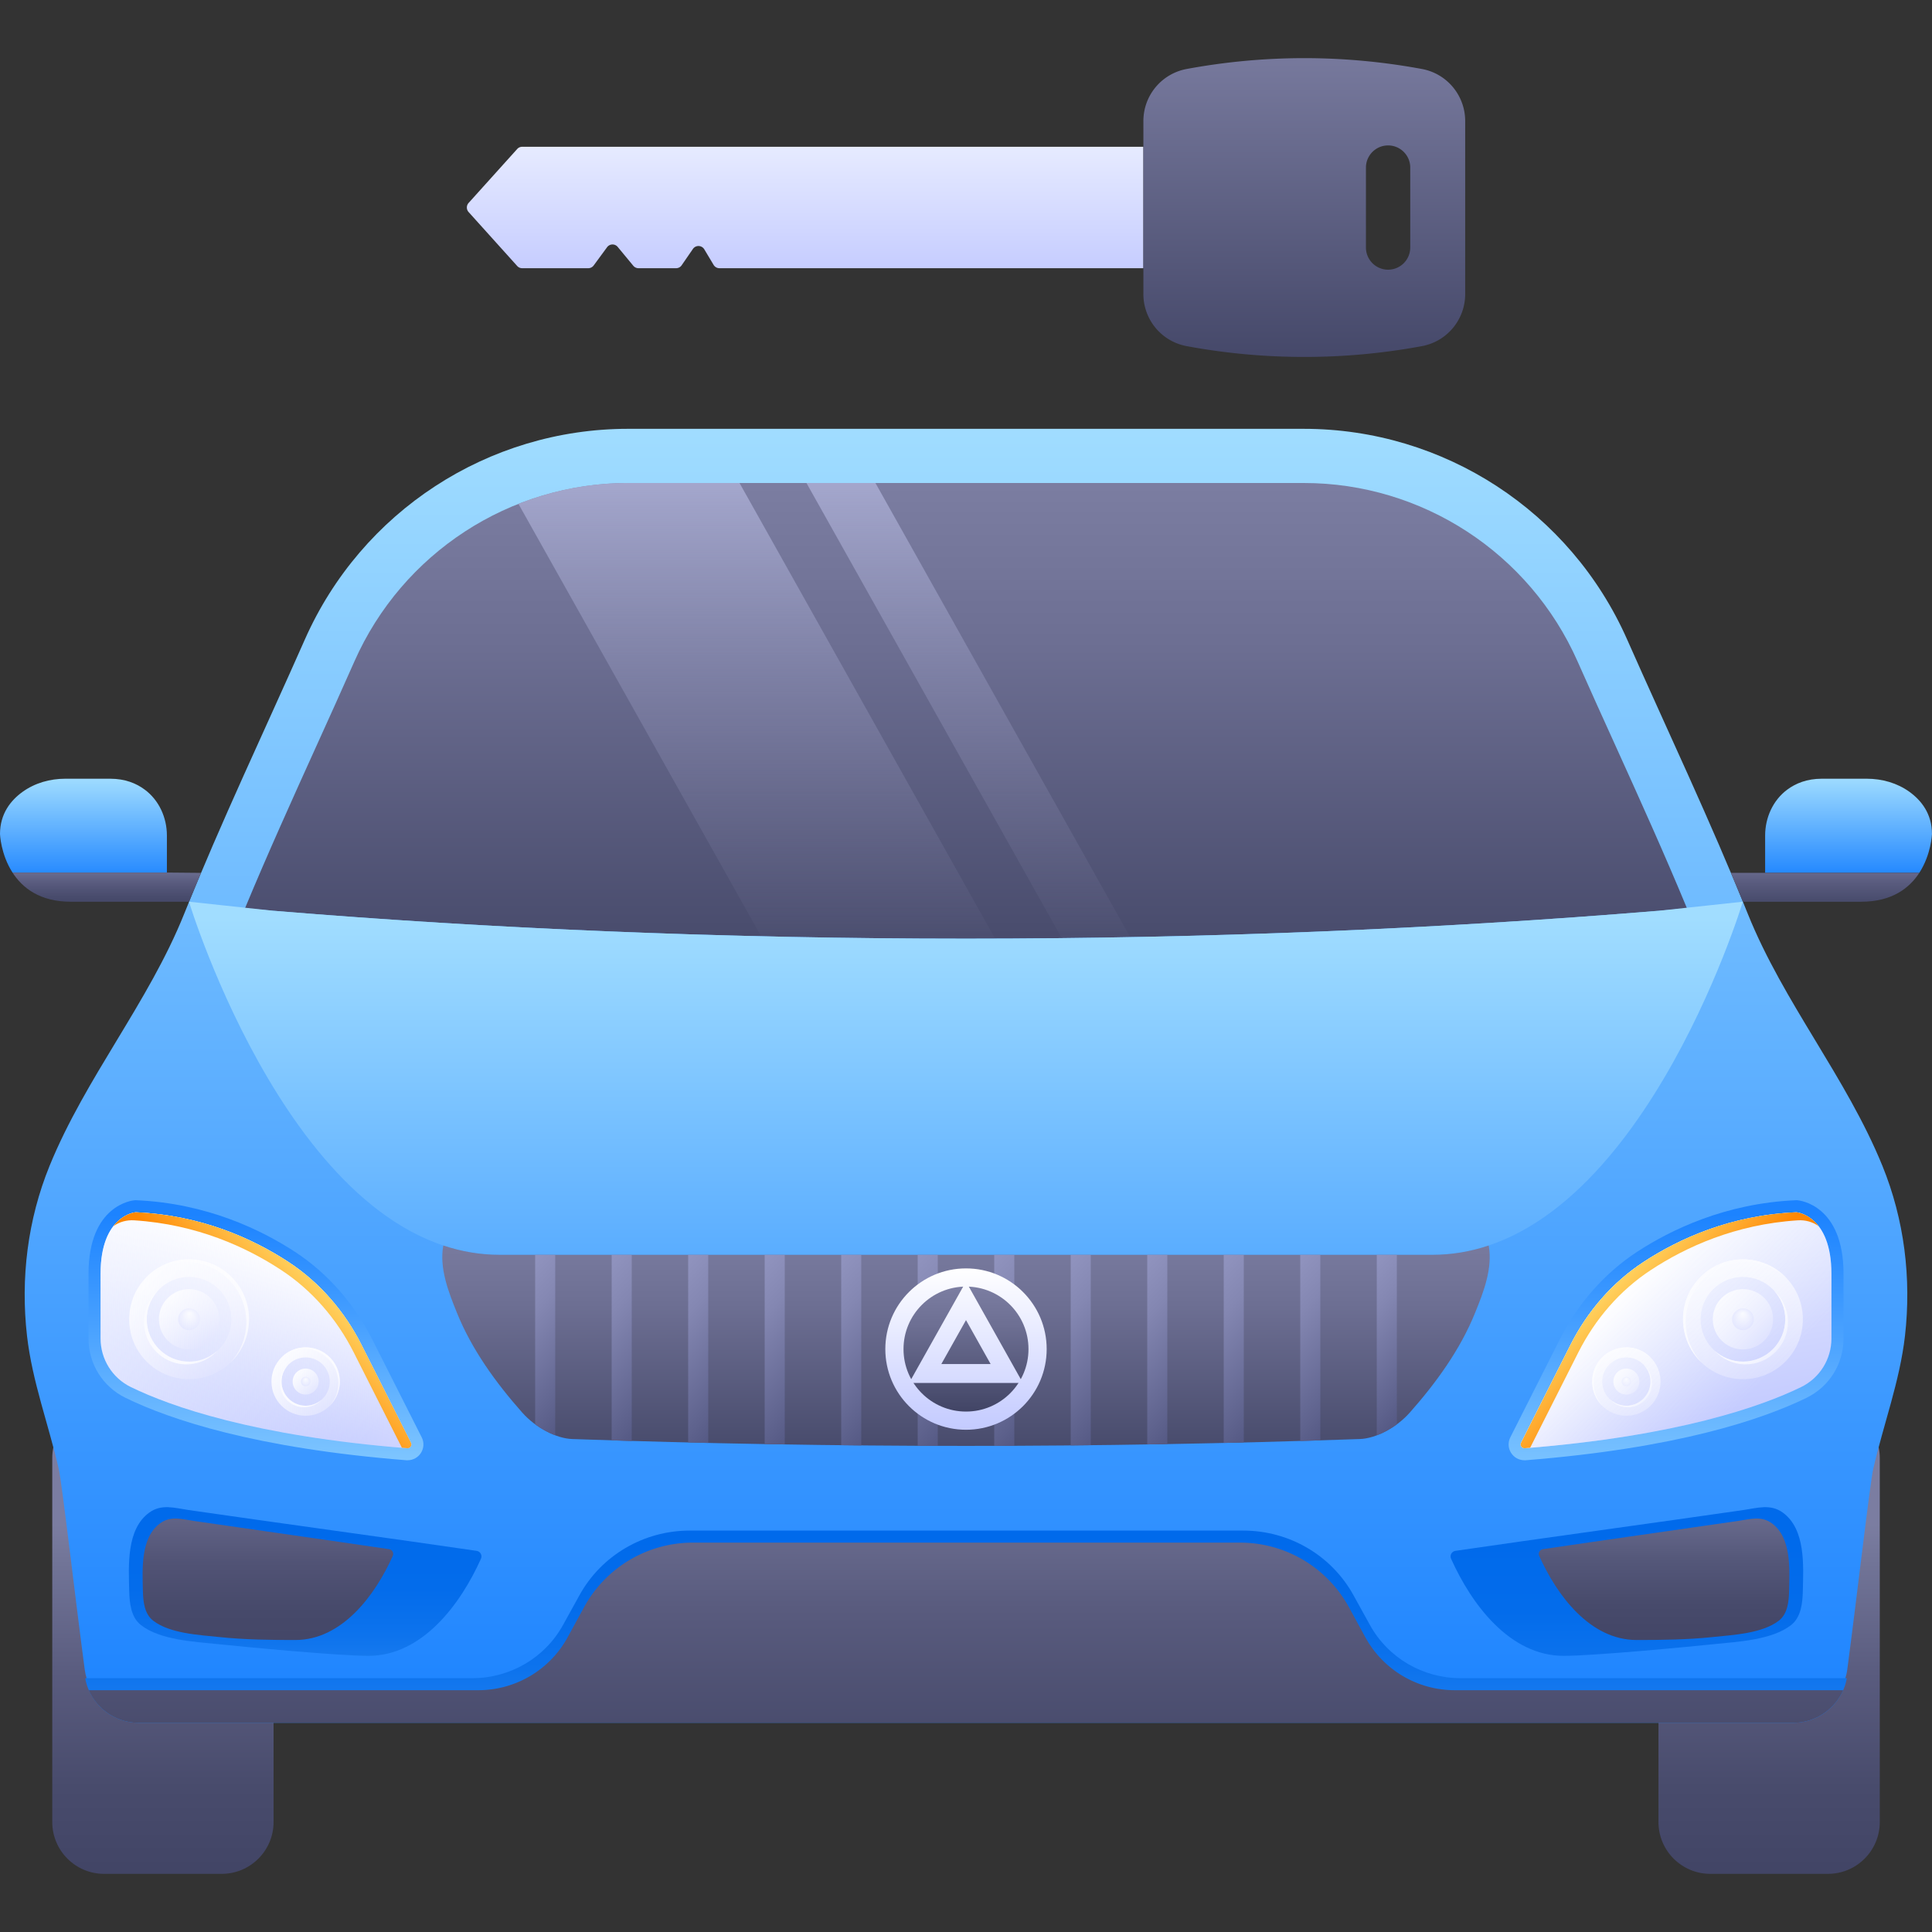 <svg xmlns="http://www.w3.org/2000/svg" version="1.1" xmlns:xlink="http://www.w3.org/1999/xlink" width="512" height="512" x="0" y="0" viewBox="0 0 512 512" style="enable-background:new 0 0 512 512" xml:space="preserve" class=""><rect x="0" y="0" width="512" height="512" fill="#333333" stroke="none"/><g><linearGradient id="a"><stop offset="0" stop-color="#7b7da1"></stop><stop offset=".075" stop-color="#74779a"></stop><stop offset=".444" stop-color="#595b7e"></stop><stop offset=".765" stop-color="#484b6c"></stop><stop offset="1" stop-color="#424566"></stop></linearGradient><linearGradient xlink:href="#a" id="l" x1="468.836" x2="468.836" y1="404.021" y2="495.115" gradientUnits="userSpaceOnUse"></linearGradient><linearGradient xlink:href="#a" id="m" x1="43.169" x2="43.169" y1="404.021" y2="495.115" gradientUnits="userSpaceOnUse"></linearGradient><linearGradient id="b"><stop offset="0" stop-color="#a1ddff"></stop><stop offset="1" stop-color="#1c83ff"></stop></linearGradient><linearGradient xlink:href="#b" id="n" x1="256.003" x2="256.003" y1="111.822" y2="455.389" gradientUnits="userSpaceOnUse"></linearGradient><linearGradient id="c"><stop offset="0" stop-color="#1c83ff"></stop><stop offset="1" stop-color="#a1ddff"></stop></linearGradient><linearGradient xlink:href="#c" id="o" x1="444.167" x2="444.167" y1="321.758" y2="415.477" gradientUnits="userSpaceOnUse"></linearGradient><linearGradient id="d"><stop offset="0" stop-color="#e9edff"></stop><stop offset="1" stop-color="#c4cbff"></stop></linearGradient><linearGradient xlink:href="#d" id="p" x1="437.981" x2="447.761" y1="326.437" y2="377.378" gradientUnits="userSpaceOnUse"></linearGradient><linearGradient id="e"><stop offset="0" stop-color="#fff"></stop><stop offset="1" stop-color="#dadeff"></stop></linearGradient><linearGradient xlink:href="#e" id="q" x1="458.755" x2="464.87" y1="333.254" y2="365.106" gradientUnits="userSpaceOnUse"></linearGradient><linearGradient xlink:href="#e" id="r" x1="456.093" x2="468.526" y1="343.816" y2="356.248" gradientUnits="userSpaceOnUse"></linearGradient><radialGradient xlink:href="#e" id="s" cx="461.897" cy="349.619" r="3.201" fx="461.823" fy="348.013" gradientUnits="userSpaceOnUse"></radialGradient><linearGradient id="f"><stop offset="0" stop-color="#fff"></stop><stop offset=".549" stop-color="#fdfdff"></stop><stop offset=".747" stop-color="#f6f7ff"></stop><stop offset=".887" stop-color="#ebedff"></stop><stop offset="1" stop-color="#dadeff"></stop></linearGradient><linearGradient xlink:href="#f" id="t" x1="450.442" x2="474.493" y1="338.158" y2="362.208" gradientUnits="userSpaceOnUse"></linearGradient><linearGradient xlink:href="#e" id="u" x1="429.211" x2="432.699" y1="356.796" y2="374.962" gradientUnits="userSpaceOnUse"></linearGradient><linearGradient xlink:href="#e" id="v" x1="428.502" x2="433.859" y1="363.629" y2="368.985" gradientUnits="userSpaceOnUse"></linearGradient><radialGradient xlink:href="#e" id="w" cx="431.003" cy="366.129" r="1.379" fx="430.971" fy="365.437" gradientUnits="userSpaceOnUse"></radialGradient><linearGradient xlink:href="#f" id="x" x1="424.47" x2="438.187" y1="359.593" y2="373.309" gradientUnits="userSpaceOnUse"></linearGradient><linearGradient id="y" x1="430.059" x2="460.807" y1="341.591" y2="372.339" gradientUnits="userSpaceOnUse"><stop offset="0" stop-color="#fff"></stop><stop offset=".97" stop-color="#eaeeff" stop-opacity=".03"></stop><stop offset="1" stop-color="#e9edff" stop-opacity="0"></stop></linearGradient><linearGradient id="g"><stop offset="0" stop-color="#ffed81"></stop><stop offset=".235" stop-color="#ffd968"></stop><stop offset=".73" stop-color="#ffa629"></stop><stop offset="1" stop-color="#ff8804"></stop></linearGradient><linearGradient xlink:href="#g" id="z" x1="421.808" x2="443.269" y1="333.337" y2="354.797" gradientUnits="userSpaceOnUse"></linearGradient><linearGradient id="h"><stop offset="0" stop-color="#7b7da1"></stop><stop offset=".31" stop-color="#6d6f93"></stop><stop offset=".899" stop-color="#494c6d"></stop><stop offset="1" stop-color="#424566"></stop></linearGradient><linearGradient xlink:href="#h" id="A" x1="256" x2="256" y1="128.531" y2="261.339" gradientUnits="userSpaceOnUse"></linearGradient><linearGradient xlink:href="#b" id="B" x1="256" x2="256" y1="243.454" y2="410.354" gradientUnits="userSpaceOnUse"></linearGradient><linearGradient xlink:href="#c" id="C" x1="67.838" x2="67.838" y1="321.928" y2="410.675" gradientUnits="userSpaceOnUse"></linearGradient><linearGradient xlink:href="#d" id="D" x1="27.608" x2="96.073" y1="329.115" y2="382.909" gradientUnits="userSpaceOnUse"></linearGradient><linearGradient xlink:href="#e" id="E" x1="39.231" x2="61.614" y1="338.745" y2="361.128" gradientUnits="userSpaceOnUse"></linearGradient><linearGradient xlink:href="#e" id="F" x1="44.632" x2="55.398" y1="344.143" y2="354.909" gradientUnits="userSpaceOnUse"></linearGradient><radialGradient xlink:href="#e" id="G" cx="-1108.193" cy="349.619" r="3.201" fx="-1108.266" fy="348.013" gradientTransform="matrix(-1 0 0 1 -1058.085 0)" gradientUnits="userSpaceOnUse"></radialGradient><linearGradient xlink:href="#f" id="H" x1="40.454" x2="68.07" y1="337.386" y2="365.003" gradientUnits="userSpaceOnUse"></linearGradient><linearGradient xlink:href="#e" id="I" x1="75.086" x2="88.026" y1="360.215" y2="373.155" gradientUnits="userSpaceOnUse"></linearGradient><linearGradient xlink:href="#e" id="J" x1="78.755" x2="83.979" y1="363.882" y2="369.107" gradientUnits="userSpaceOnUse"></linearGradient><radialGradient xlink:href="#e" id="K" cx="-1139.087" cy="366.129" r="1.379" fx="-1139.118" fy="365.437" gradientTransform="matrix(-1 0 0 1 -1058.085 0)" gradientUnits="userSpaceOnUse"></radialGradient><linearGradient xlink:href="#f" id="L" x1="76.153" x2="90.291" y1="359.81" y2="373.948" gradientUnits="userSpaceOnUse"></linearGradient><linearGradient id="M" x1="77.417" x2="60.301" y1="332.659" y2="377.215" gradientUnits="userSpaceOnUse"><stop offset="0" stop-color="#fff"></stop><stop offset=".46" stop-color="#f8f9ff" stop-opacity=".54"></stop><stop offset="1" stop-color="#e9edff" stop-opacity="0"></stop></linearGradient><linearGradient xlink:href="#g" id="N" x1="-1148.282" x2="-1126.821" y1="333.337" y2="354.797" gradientTransform="matrix(-1 0 0 1 -1058.085 0)" gradientUnits="userSpaceOnUse"></linearGradient><linearGradient id="i"><stop offset="0" stop-color="#006aeb"></stop><stop offset=".202" stop-color="#036ceb"></stop><stop offset=".36" stop-color="#0d73ed"></stop><stop offset=".503" stop-color="#1e7fef"></stop><stop offset=".637" stop-color="#3590f2"></stop><stop offset=".765" stop-color="#53a5f5"></stop><stop offset=".887" stop-color="#78bffa"></stop><stop offset="1" stop-color="#a1ddff"></stop></linearGradient><linearGradient xlink:href="#i" id="O" x1="431.132" x2="431.132" y1="408.056" y2="501.688" gradientUnits="userSpaceOnUse"></linearGradient><linearGradient id="P" x1="441.007" x2="441.007" y1="435.605" y2="392.893" gradientUnits="userSpaceOnUse"><stop offset="0" stop-color="#424566"></stop><stop offset=".24" stop-color="#474a6b"></stop><stop offset=".53" stop-color="#55587a"></stop><stop offset=".843" stop-color="#6d6f92"></stop><stop offset="1" stop-color="#7b7da1"></stop></linearGradient><linearGradient xlink:href="#i" id="Q" x1="80.874" x2="80.874" y1="405.332" y2="483.378" gradientUnits="userSpaceOnUse"></linearGradient><linearGradient id="R" x1="70.998" x2="70.998" y1="389.554" y2="441.107" gradientUnits="userSpaceOnUse"><stop offset="0" stop-color="#7b7da1"></stop><stop offset=".23" stop-color="#636588"></stop><stop offset=".477" stop-color="#515375"></stop><stop offset=".73" stop-color="#46496a"></stop><stop offset="1" stop-color="#424566"></stop></linearGradient><linearGradient xlink:href="#i" id="S" x1="255.998" x2="255.998" y1="406.013" y2="506.807" gradientUnits="userSpaceOnUse"></linearGradient><linearGradient xlink:href="#a" id="T" x1="255.998" x2="255.998" y1="379.535" y2="484.982" gradientUnits="userSpaceOnUse"></linearGradient><linearGradient xlink:href="#b" id="U" x1="489.893" x2="489.893" y1="205.758" y2="233.267" gradientUnits="userSpaceOnUse"></linearGradient><linearGradient xlink:href="#a" id="V" x1="483.677" x2="483.677" y1="227.221" y2="242.438" gradientUnits="userSpaceOnUse"></linearGradient><linearGradient xlink:href="#b" id="W" x1="22.115" x2="22.115" y1="205.962" y2="233.812" gradientUnits="userSpaceOnUse"></linearGradient><linearGradient xlink:href="#a" id="X" x1="28.298" x2="28.298" y1="228.715" y2="240.418" gradientUnits="userSpaceOnUse"></linearGradient><linearGradient id="Y" x1="218.45" x2="218.45" y1="115.354" y2="256.698" gradientUnits="userSpaceOnUse"><stop offset="0" stop-color="#afb3d9"></stop><stop offset=".134" stop-color="#a4a7cd" stop-opacity=".866"></stop><stop offset=".455" stop-color="#8d90b5" stop-opacity=".545"></stop><stop offset=".752" stop-color="#8082a6" stop-opacity=".248"></stop><stop offset="1" stop-color="#7b7da1" stop-opacity="0"></stop></linearGradient><linearGradient xlink:href="#h" id="Z" x1="255.998" x2="255.998" y1="326.155" y2="389.123" gradientUnits="userSpaceOnUse"></linearGradient><linearGradient id="j"><stop offset="0" stop-color="#9295c0"></stop><stop offset=".306" stop-color="#8487b2"></stop><stop offset=".886" stop-color="#5e628d"></stop><stop offset="1" stop-color="#565a85"></stop></linearGradient><linearGradient xlink:href="#j" id="aa" x1="131.266" x2="157.939" y1="341.789" y2="368.463" gradientUnits="userSpaceOnUse"></linearGradient><linearGradient xlink:href="#j" id="ab" x1="150.465" x2="177.891" y1="342.833" y2="370.259" gradientUnits="userSpaceOnUse"></linearGradient><linearGradient xlink:href="#j" id="ac" x1="170.591" x2="198.278" y1="342.965" y2="370.652" gradientUnits="userSpaceOnUse"></linearGradient><linearGradient xlink:href="#j" id="ad" x1="190.756" x2="218.639" y1="343.07" y2="370.953" gradientUnits="userSpaceOnUse"></linearGradient><linearGradient xlink:href="#j" id="ae" x1="210.958" x2="238.971" y1="343.141" y2="371.155" gradientUnits="userSpaceOnUse"></linearGradient><linearGradient xlink:href="#j" id="af" x1="231.189" x2="259.262" y1="343.177" y2="371.251" gradientUnits="userSpaceOnUse"></linearGradient><linearGradient xlink:href="#j" id="ag" x1="251.466" x2="279.535" y1="343.18" y2="371.249" gradientUnits="userSpaceOnUse"></linearGradient><linearGradient xlink:href="#j" id="ah" x1="271.766" x2="299.754" y1="343.155" y2="371.143" gradientUnits="userSpaceOnUse"></linearGradient><linearGradient xlink:href="#j" id="ai" x1="292.117" x2="319.959" y1="343.091" y2="370.933" gradientUnits="userSpaceOnUse"></linearGradient><linearGradient xlink:href="#j" id="aj" x1="312.49" x2="340.112" y1="342.999" y2="370.62" gradientUnits="userSpaceOnUse"></linearGradient><linearGradient xlink:href="#j" id="ak" x1="332.906" x2="360.252" y1="342.875" y2="370.221" gradientUnits="userSpaceOnUse"></linearGradient><linearGradient xlink:href="#j" id="al" x1="353.611" x2="378.824" y1="342.555" y2="367.768" gradientUnits="userSpaceOnUse"></linearGradient><linearGradient id="k"><stop offset="0" stop-color="#fff"></stop><stop offset=".996" stop-color="#c4cbff"></stop></linearGradient><linearGradient xlink:href="#k" id="am" x1="255.998" x2="255.998" y1="336.181" y2="378.447" gradientUnits="userSpaceOnUse"></linearGradient><linearGradient xlink:href="#h" id="an" x1="255.998" x2="255.998" y1="341.287" y2="373.594" gradientUnits="userSpaceOnUse"></linearGradient><linearGradient xlink:href="#k" id="ao" x1="255.998" x2="255.998" y1="336.011" y2="379.278" gradientUnits="userSpaceOnUse"></linearGradient><linearGradient xlink:href="#h" id="ap" x1="255.998" x2="255.998" y1="341.032" y2="373.729" gradientUnits="userSpaceOnUse"></linearGradient><linearGradient id="aq" x1="213.36" x2="213.36" y1="36.104" y2="73.255" gradientUnits="userSpaceOnUse"><stop offset="0" stop-color="#e9edff"></stop><stop offset=".996" stop-color="#c4cbff"></stop></linearGradient><linearGradient id="ar" x1="345.648" x2="345.648" y1="8.492" y2="99.937" gradientUnits="userSpaceOnUse"><stop offset="0" stop-color="#7b7da1"></stop><stop offset="1" stop-color="#424566"></stop></linearGradient><path fill="url(#l)" d="M484.42 496.59h-31.17c-7.59 0-13.74-6.15-13.74-13.74v-96.47c0-7.59 6.15-13.74 13.74-13.74h31.17c7.59 0 13.74 6.15 13.74 13.74v96.47c0 7.59-6.15 13.74-13.74 13.74z" opacity="1" data-original="url(#l)" class=""></path><path fill="url(#m)" d="M58.75 496.59H27.59c-7.59 0-13.74-6.15-13.74-13.74v-96.47c0-7.59 6.15-13.74 13.74-13.74h31.17c7.59 0 13.74 6.15 13.74 13.74v96.47c0 7.59-6.16 13.74-13.75 13.74z" opacity="1" data-original="url(#m)"></path><path fill="url(#n)" d="M15.57 389.27c.86 3.73 4.4 34.53 6.88 53.15.96 7.18 7.08 12.54 14.33 12.54h438.44c7.25 0 13.37-5.36 14.33-12.54 2.48-18.62 6.02-49.41 6.88-53.15 2.7-11.78 7.03-23.19 8.41-35.25 1.74-15.28-.17-30.8-5.98-45.06-9.56-23.46-26.21-43.26-35.67-66.78-9.88-24.58-21.28-48.51-31.99-72.73-15-33.92-48.57-55.81-85.66-55.81H166.46c-37.09 0-70.65 21.9-85.66 55.81-10.71 24.22-22.11 48.14-31.99 72.73-9.45 23.53-26.1 43.32-35.67 66.78-5.81 14.26-7.72 29.79-5.98 45.06 1.38 12.07 5.71 23.48 8.41 35.25z" opacity="1" data-original="url(#n)"></path><path fill="url(#o)" d="M403.99 386.98c-1.47 0-2.8-.75-3.57-2s-.83-2.77-.17-4.07l13.11-25.96c4.84-9.58 11.92-17.6 20.48-23.2 8.88-5.8 23.39-12.88 42.12-13.68l.19-.01.19.02c.5.04 12.21 1.19 12.21 19.5v17.12c0 6.75-3.76 12.78-9.81 15.74-11.87 5.79-34.41 13.36-74.41 16.54l-.13.01z" opacity="1" data-original="url(#o)"></path><path fill="url(#p)" d="m403.09 382.35 13.11-25.96c4.47-8.86 11.07-16.53 19.37-21.96 9.36-6.12 23.08-12.42 40.51-13.16 0 0 9.27.74 9.27 16.32v17.12c0 5.47-3.1 10.47-8.02 12.87-10.52 5.13-32.62 12.99-73.26 16.22-.77.05-1.33-.76-.98-1.45z" opacity="1" data-original="url(#p)"></path><path fill="url(#q)" d="M461.9 333.74c-8.76 0-15.88 7.1-15.88 15.88s7.12 15.88 15.88 15.88c8.78 0 15.88-7.1 15.88-15.88s-7.1-15.88-15.88-15.88zm0 27.1c-6.19 0-11.22-5.03-11.22-11.22s5.03-11.22 11.22-11.22 11.22 5.03 11.22 11.22-5.03 11.22-11.22 11.22z" opacity="1" data-original="url(#q)"></path><path fill="url(#r)" d="M461.9 357.61c-4.41 0-7.99-3.58-7.99-7.99s3.58-7.99 7.99-7.99 7.99 3.58 7.99 7.99-3.58 7.99-7.99 7.99z" opacity="1" data-original="url(#r)"></path><path fill="url(#s)" d="M461.9 352.51c-1.6 0-2.89-1.3-2.89-2.89s1.3-2.89 2.89-2.89 2.89 1.3 2.89 2.89-1.3 2.89-2.89 2.89z" opacity="1" data-original="url(#s)"></path><path fill="url(#t)" d="M446.73 350.34c0 4.21 1.63 8.04 4.31 10.87-3.1-2.91-5.03-7.02-5.03-11.59 0-8.78 7.12-15.88 15.88-15.88 4.57 0 8.68 1.93 11.59 5.01-2.83-2.67-6.66-4.29-10.87-4.29-8.76 0-15.88 7.1-15.88 15.88zm23.43-8.27c1.84 2 2.95 4.64 2.95 7.55 0 6.19-5.03 11.22-11.22 11.22-2.91 0-5.55-1.12-7.55-2.95 2.03 2.25 4.98 3.67 8.27 3.67 6.19 0 11.22-5.03 11.22-11.22.01-3.29-1.41-6.24-3.67-8.27z" opacity="1" data-original="url(#t)"></path><path fill="url(#u)" d="M431 357.07c-5 0-9.06 4.05-9.06 9.06s4.06 9.06 9.06 9.06c5.01 0 9.06-4.05 9.06-9.06s-4.05-9.06-9.06-9.06zm0 15.46c-3.53 0-6.4-2.87-6.4-6.4s2.87-6.4 6.4-6.4 6.4 2.87 6.4 6.4-2.87 6.4-6.4 6.4z" opacity="1" data-original="url(#u)"></path><path fill="url(#v)" d="M431 369.57a3.44 3.44 0 1 1 0-6.88 3.44 3.44 0 0 1 0 6.88z" opacity="1" data-original="url(#v)"></path><path fill="url(#w)" d="M431 367.38a1.25 1.25 0 1 1 0-2.5 1.25 1.25 0 0 1 0 2.5z" opacity="1" data-original="url(#w)"></path><path fill="url(#x)" d="M422.35 366.54c0 2.4.93 4.59 2.46 6.2a9.058 9.058 0 0 1 6.19-15.67c2.6 0 4.95 1.1 6.61 2.86a9.01 9.01 0 0 0-6.2-2.45c-5 0-9.06 4.05-9.06 9.06zm13.37-4.72a6.329 6.329 0 0 1 1.68 4.31c0 3.53-2.87 6.4-6.4 6.4-1.66 0-3.17-.64-4.31-1.68a6.348 6.348 0 0 0 4.72 2.09c3.53 0 6.4-2.87 6.4-6.4 0-1.88-.81-3.56-2.09-4.72z" opacity="1" data-original="url(#x)"></path><path fill="url(#y)" d="m403.09 382.35 13.11-25.96c4.47-8.86 11.07-16.53 19.37-21.96 9.36-6.12 23.08-12.42 40.51-13.16 0 0 9.27.74 9.27 16.32v17.12c0 5.47-3.1 10.47-8.02 12.87-10.52 5.13-32.62 12.99-73.26 16.22-.77.05-1.33-.76-.98-1.45z" opacity="1" data-original="url(#y)"></path><path fill="url(#z)" d="M476.09 321.26c-17.43.73-31.16 7.04-40.51 13.17-8.32 5.43-14.91 13.1-19.38 21.95l-13.1 25.97c-.35.69.21 1.5.97 1.44.48-.03.96-.08 1.44-.13l12.74-25.22c4.47-8.86 11.06-16.54 19.38-21.96 9.04-5.93 22.18-12.02 38.8-13.08 1.96-.13 3.95.39 5.53 1.56.02.02.04.03.06.05-2.66-3.49-5.93-3.75-5.93-3.75z" opacity="1" data-original="url(#z)"></path><path fill="url(#A)" d="M428.23 197.86c-3.35-7.39-6.82-15.02-10.17-22.6-12.7-28.7-41.16-47.26-72.51-47.26H166.46c-31.36 0-59.82 18.55-72.53 47.26-3.35 7.57-6.8 15.21-10.15 22.59-6.35 14.03-12.88 28.46-18.87 42.89 60.57 5.22 124.71 8.01 191.09 8.01s130.52-2.79 191.08-8.01c-5.97-14.42-12.49-28.85-18.85-42.88z" opacity="1" data-original="url(#A)"></path><path fill="url(#B)" d="m447.02 240.56-6.96.75-.69.08h-.21c-58.23 4.8-119.66 7.36-183.16 7.36s-124.95-2.55-183.18-7.36h-.21l-.69-.08-6.96-.75-14.88-1.6s28.3 93.58 82.38 93.58h247.05c54.08 0 82.36-93.58 82.36-93.58z" opacity="1" data-original="url(#B)"></path><path fill="url(#C)" d="M108.02 386.98c1.47 0 2.8-.75 3.57-2s.83-2.77.17-4.07l-13.11-25.96c-4.84-9.58-11.92-17.6-20.48-23.2-8.88-5.8-23.39-12.88-42.12-13.68l-.19-.01-.19.02c-.5.04-12.21 1.19-12.21 19.5v17.12c0 6.75 3.76 12.78 9.81 15.74 11.87 5.79 34.41 13.36 74.41 16.54l.13.01z" opacity="1" data-original="url(#C)"></path><path fill="url(#D)" d="M108.91 382.35 95.8 356.39c-4.47-8.86-11.07-16.53-19.37-21.96-9.36-6.12-23.08-12.42-40.51-13.16 0 0-9.27.74-9.27 16.32v17.12c0 5.47 3.1 10.47 8.02 12.87 10.52 5.13 32.62 12.99 73.26 16.22.78.05 1.33-.76.98-1.45z" opacity="1" data-original="url(#D)"></path><path fill="url(#E)" d="M34.23 349.62c0 8.78 7.1 15.88 15.88 15.88 8.76 0 15.88-7.1 15.88-15.88s-7.12-15.88-15.88-15.88c-8.78 0-15.88 7.1-15.88 15.88zm4.66 0c0-6.19 5.03-11.22 11.22-11.22s11.22 5.03 11.22 11.22-5.03 11.22-11.22 11.22-11.22-5.03-11.22-11.22z" opacity="1" data-original="url(#E)"></path><path fill="url(#F)" d="M42.12 349.62c0-4.41 3.58-7.99 7.99-7.99s7.99 3.58 7.99 7.99-3.58 7.99-7.99 7.99-7.99-3.58-7.99-7.99z" opacity="1" data-original="url(#F)"></path><path fill="url(#G)" d="M47.21 349.62c0-1.6 1.3-2.89 2.89-2.89s2.89 1.3 2.89 2.89-1.3 2.89-2.89 2.89-2.89-1.29-2.89-2.89z" opacity="1" data-original="url(#G)"></path><path fill="url(#H)" d="M49.39 334.46c-4.21 0-8.04 1.63-10.87 4.29 2.91-3.08 7.02-5.01 11.59-5.01 8.76 0 15.88 7.1 15.88 15.88 0 4.57-1.93 8.68-5.03 11.59a15.75 15.75 0 0 0 4.31-10.87c0-8.78-7.12-15.88-15.88-15.88zm-11.22 15.88c0 6.19 5.03 11.22 11.22 11.22 3.29 0 6.24-1.42 8.27-3.67-2 1.84-4.64 2.95-7.55 2.95-6.19 0-11.22-5.03-11.22-11.22 0-2.9 1.12-5.55 2.95-7.55a11.105 11.105 0 0 0-3.67 8.27z" opacity="1" data-original="url(#H)"></path><path fill="url(#I)" d="M71.94 366.13c0 5.01 4.05 9.06 9.06 9.06 5 0 9.06-4.05 9.06-9.06S86 357.07 81 357.07c-5.01 0-9.06 4.05-9.06 9.06zm2.66 0c0-3.53 2.87-6.4 6.4-6.4s6.4 2.87 6.4 6.4-2.87 6.4-6.4 6.4-6.4-2.87-6.4-6.4z" opacity="1" data-original="url(#I)"></path><path fill="url(#J)" d="M77.56 366.13a3.44 3.44 0 1 1 6.88 0 3.44 3.44 0 0 1-6.88 0z" opacity="1" data-original="url(#J)"></path><path fill="url(#K)" d="M79.75 366.13a1.25 1.25 0 1 1 2.5 0 1.25 1.25 0 0 1-2.5 0z" opacity="1" data-original="url(#K)"></path><path fill="url(#L)" d="M80.59 357.48c-2.4 0-4.59.93-6.2 2.45a9.066 9.066 0 0 1 6.61-2.86 9.058 9.058 0 0 1 6.19 15.67 8.973 8.973 0 0 0 2.46-6.2c0-5.01-4.06-9.06-9.06-9.06zm-6.4 9.06c0 3.53 2.87 6.4 6.4 6.4 1.88 0 3.56-.81 4.72-2.09a6.329 6.329 0 0 1-4.31 1.68c-3.53 0-6.4-2.87-6.4-6.4 0-1.66.64-3.17 1.68-4.31a6.348 6.348 0 0 0-2.09 4.72z" opacity="1" data-original="url(#L)"></path><path fill="url(#M)" d="M108.91 382.35 95.8 356.39c-4.47-8.86-11.07-16.53-19.37-21.96-9.36-6.12-23.08-12.42-40.51-13.16 0 0-9.27.74-9.27 16.32v17.12c0 5.47 3.1 10.47 8.02 12.87 10.52 5.13 32.62 12.99 73.26 16.22.78.05 1.33-.76.98-1.45z" opacity="1" data-original="url(#M)"></path><path fill="url(#N)" d="M35.92 321.26c17.43.73 31.16 7.04 40.51 13.17 8.32 5.43 14.91 13.1 19.38 21.95l13.1 25.97c.35.69-.21 1.5-.97 1.44-.48-.03-.96-.08-1.44-.13l-12.74-25.22c-4.47-8.86-11.06-16.54-19.38-21.96-9.04-5.93-22.18-12.02-38.8-13.08-1.96-.13-3.95.39-5.53 1.56-.02.02-.04.03-.06.05 2.66-3.49 5.93-3.75 5.93-3.75z" opacity="1" data-original="url(#N)"></path><path fill="url(#O)" d="M385.7 410.99c-.97.14-1.56 1.18-1.16 2.07 5.39 12.04 15.54 25.76 29.84 25.76 7.78 0 32.28-2.31 40.03-3.12 6.16-.64 15.08-1.06 20.2-5 2.74-2.11 3.09-5.97 3.16-9.16.14-6.54.8-16.28-5.33-20.7-3.26-2.35-6.69-1.21-10.33-.68-19.91 2.9-56.52 7.9-76.41 10.83z" opacity="1" data-original="url(#O)"></path><path fill="url(#P)" d="M408.91 410.54c-.84.12-1.35 1.02-1 1.79 4.66 10.42 13.45 22.29 25.82 22.29 6.74 0 13.49-.08 20.19-.79 5.33-.56 13.05-.92 17.48-4.33 2.37-1.82 2.67-5.16 2.73-7.93.12-5.66.69-14.09-4.61-17.91-2.82-2.03-5.79-1.05-8.94-.59-17.22 2.51-34.45 4.93-51.67 7.47z" opacity="1" data-original="url(#P)"></path><path fill="url(#Q)" d="M126.31 410.99c.97.14 1.56 1.18 1.16 2.07-5.39 12.04-15.54 25.76-29.84 25.76-7.78 0-32.28-2.31-40.03-3.12-6.16-.64-15.08-1.06-20.2-5-2.74-2.11-3.09-5.97-3.16-9.16-.14-6.54-.8-16.28 5.33-20.7 3.26-2.35 6.69-1.21 10.33-.68 19.9 2.9 56.51 7.9 76.41 10.83z" opacity="1" data-original="url(#Q)"></path><path fill="url(#R)" d="M103.09 410.54c.84.12 1.35 1.02 1 1.79-4.66 10.42-13.45 22.29-25.82 22.29-6.74 0-13.49-.08-20.19-.79-5.33-.56-13.05-.92-17.48-4.33-2.37-1.82-2.67-5.16-2.73-7.93-.12-5.66-.69-14.09 4.61-17.91 2.82-2.03 5.79-1.05 8.94-.59 17.22 2.51 34.46 4.93 51.67 7.47z" opacity="1" data-original="url(#R)"></path><path fill="url(#S)" d="M387.04 444.73c-9.99 0-19.2-5.39-23.99-14.08l-4.36-7.89c-5.81-10.57-17.02-17.14-29.19-17.14H182.77c-12.18 0-23.4 6.58-29.21 17.14l-4.36 7.89c-4.79 8.68-14 14.08-23.99 14.08H22.58c.32 1.85 1.01 3.58 1.98 5.09 2.55 4.09 7.1 6.74 12.21 6.74h438.45c5.11 0 9.66-2.65 12.23-6.74.97-1.52 1.66-3.24 1.98-5.09z" opacity="1" data-original="url(#S)"></path><path fill="url(#T)" d="M488.46 447.92c-2.27 5.14-7.39 8.64-13.25 8.64H36.77c-5.86 0-10.98-3.5-13.23-8.64h103.22c9.88 0 18.98-5.39 23.7-14.08l4.31-7.89a32.84 32.84 0 0 1 28.86-17.14h145a32.86 32.86 0 0 1 28.86 17.14l4.31 7.89a26.979 26.979 0 0 0 23.7 14.08z" opacity="1" data-original="url(#T)"></path><path fill="url(#U)" d="M506.03 209.85c-3.27-2.36-7.28-3.48-11.32-3.48h-11.92c-3.94 0-6.91 1.23-9.15 2.89-3.8 2.83-5.86 7.44-5.86 12.18v9.86h40.86c3.16-4.87 3.35-10.26 3.35-10.26.01-5.41-2.86-8.95-5.96-11.19z" opacity="1" data-original="url(#U)"></path><path fill="url(#V)" d="M458.7 231.32c1.09 2.54 2.14 5.09 3.19 7.65h31.35c8.19 0 12.8-3.65 15.4-7.66H460.2z" opacity="1" data-original="url(#V)"></path><path fill="url(#W)" d="M44.23 221.44c0-4.74-2.06-9.35-5.87-12.18-2.22-1.66-5.2-2.89-9.15-2.89H17.3c-4.04 0-8.04 1.12-11.32 3.48C2.87 212.09 0 215.63 0 221.04c0 0 .19 5.35 3.32 10.2h40.91z" opacity="1" data-original="url(#W)"></path><path fill="url(#X)" d="M44.23 231.24H3.32c2.59 4.03 7.21 7.73 15.44 7.73H50.1c1.04-2.55 2.11-5.11 3.18-7.65z" opacity="1" data-original="url(#X)"></path><path fill="url(#Y)" d="m195.98 128 67.73 120.73c-2.55.02-5.12.02-7.69.02-18.29 0-36.42-.21-54.33-.64L137.4 133.54a78.73 78.73 0 0 1 29.07-5.54zm36.02 0h-18.28l67.66 120.62c6.07-.08 12.1-.16 18.12-.29z" opacity="1" data-original="url(#Y)"></path><path fill="url(#Z)" d="M394.52 330.07c-4.76 1.6-9.75 2.47-14.99 2.47H132.48c-5.25 0-10.25-.88-15-2.47-1.1 5.94 1.34 12.24 3.59 17.78 3.94 9.78 10.34 18.61 17.33 26.5 3.58 4.05 9.07 6.86 13.22 7.01 34.83 1.21 69.59 1.82 104.39 1.82s69.56-.61 104.37-1.82c4.17-.14 9.64-2.95 13.23-7.01 6.98-7.89 13.39-16.71 17.33-26.5 2.26-5.53 4.67-11.82 3.58-17.78z" opacity="1" data-original="url(#Z)"></path><path fill="url(#aa)" d="M147.14 332.55v47.82c-1.8-.67-3.63-1.67-5.32-2.91v-44.91z" opacity="1" data-original="url(#aa)"></path><path fill="url(#ab)" d="M167.42 332.55v49.32c-1.77-.05-3.55-.11-5.32-.16v-49.16z" opacity="1" data-original="url(#ab)"></path><path fill="url(#ac)" d="M187.69 332.55v49.84c-1.77-.03-3.55-.07-5.32-.13v-49.71z" opacity="1" data-original="url(#ac)"></path><path fill="url(#ad)" d="M207.97 332.55v50.23c-1.78-.02-3.55-.05-5.32-.08v-50.15z" opacity="1" data-original="url(#ad)"></path><path fill="url(#ae)" d="M228.24 332.55v50.5c-1.77-.02-3.54-.03-5.31-.06v-50.44z" opacity="1" data-original="url(#ae)"></path><path fill="url(#af)" d="M248.52 332.55v50.61c-1.77.01-3.55 0-5.32-.01v-50.6z" opacity="1" data-original="url(#af)"></path><path fill="url(#ag)" d="M268.8 332.55v50.6c-1.77.01-3.55.02-5.32.01v-50.61z" opacity="1" data-original="url(#ag)"></path><path fill="url(#ah)" d="M289.07 332.55v50.44c-1.77.03-3.54.04-5.32.06v-50.5z" opacity="1" data-original="url(#ah)"></path><path fill="url(#ai)" d="M309.35 332.55v50.15c-1.77.03-3.55.07-5.32.08v-50.23z" opacity="1" data-original="url(#ai)"></path><path fill="url(#aj)" d="M329.62 332.55v49.71c-1.78.06-3.55.1-5.32.13v-49.84z" opacity="1" data-original="url(#aj)"></path><path fill="url(#ak)" d="M349.9 332.55v49.16c-1.77.05-3.55.11-5.32.16v-49.32z" opacity="1" data-original="url(#ak)"></path><path fill="url(#al)" d="M370.18 332.55v44.91c-1.69 1.25-3.52 2.25-5.32 2.92v-47.83z" opacity="1" data-original="url(#al)"></path><circle cx="256" cy="357.52" r="21.38" fill="url(#am)" opacity="1" data-original="url(#am)"></circle><circle cx="256" cy="357.52" r="16.56" fill="url(#an)" opacity="1" data-original="url(#an)"></circle><path fill="url(#ao)" d="m256 339.63-15.08 26.86h30.15z" opacity="1" data-original="url(#ao)"></path><path fill="url(#ap)" d="m249.46 361.49 6.54-11.65 6.53 11.65z" opacity="1" data-original="url(#ap)"></path><path fill="url(#aq)" d="M303.01 71.08H190.66c-.63 0-1.21-.33-1.54-.87l-2.48-4.14a1.79 1.79 0 0 0-3.01-.1l-2.99 4.34c-.33.48-.88.77-1.47.77h-9.96c-.53 0-1.04-.24-1.38-.65l-4.13-4.99c-.74-.9-2.13-.86-2.82.08l-3.55 4.83c-.34.46-.87.73-1.44.73h-17.5c-.51 0-.99-.21-1.33-.59l-12.88-14.3c-.61-.68-.61-1.72 0-2.4l12.88-14.3c.34-.38.82-.59 1.33-.59h164.62z" opacity="1" data-original="url(#aq)" class=""></path><path fill="url(#ar)" d="M385.05 23.1a13.986 13.986 0 0 0-8.23-4.82c-10.3-1.91-20.74-2.87-31.17-2.87-10.44 0-20.87.96-31.17 2.87a14.021 14.021 0 0 0-11.47 13.79v45.87c0 3.38 1.21 6.52 3.24 8.97 2.04 2.45 4.91 4.2 8.23 4.82a170.99 170.99 0 0 0 62.34 0 14.021 14.021 0 0 0 11.47-13.79V32.07c0-3.38-1.21-6.52-3.24-8.97zm-11.32 42.5c0 3.24-2.63 5.87-5.87 5.87s-5.87-2.63-5.87-5.87V44.41c0-3.24 2.63-5.87 5.87-5.87 1.62 0 3.09.66 4.15 1.72s1.72 2.53 1.72 4.15z" opacity="1" data-original="url(#ar)"></path></g></svg>